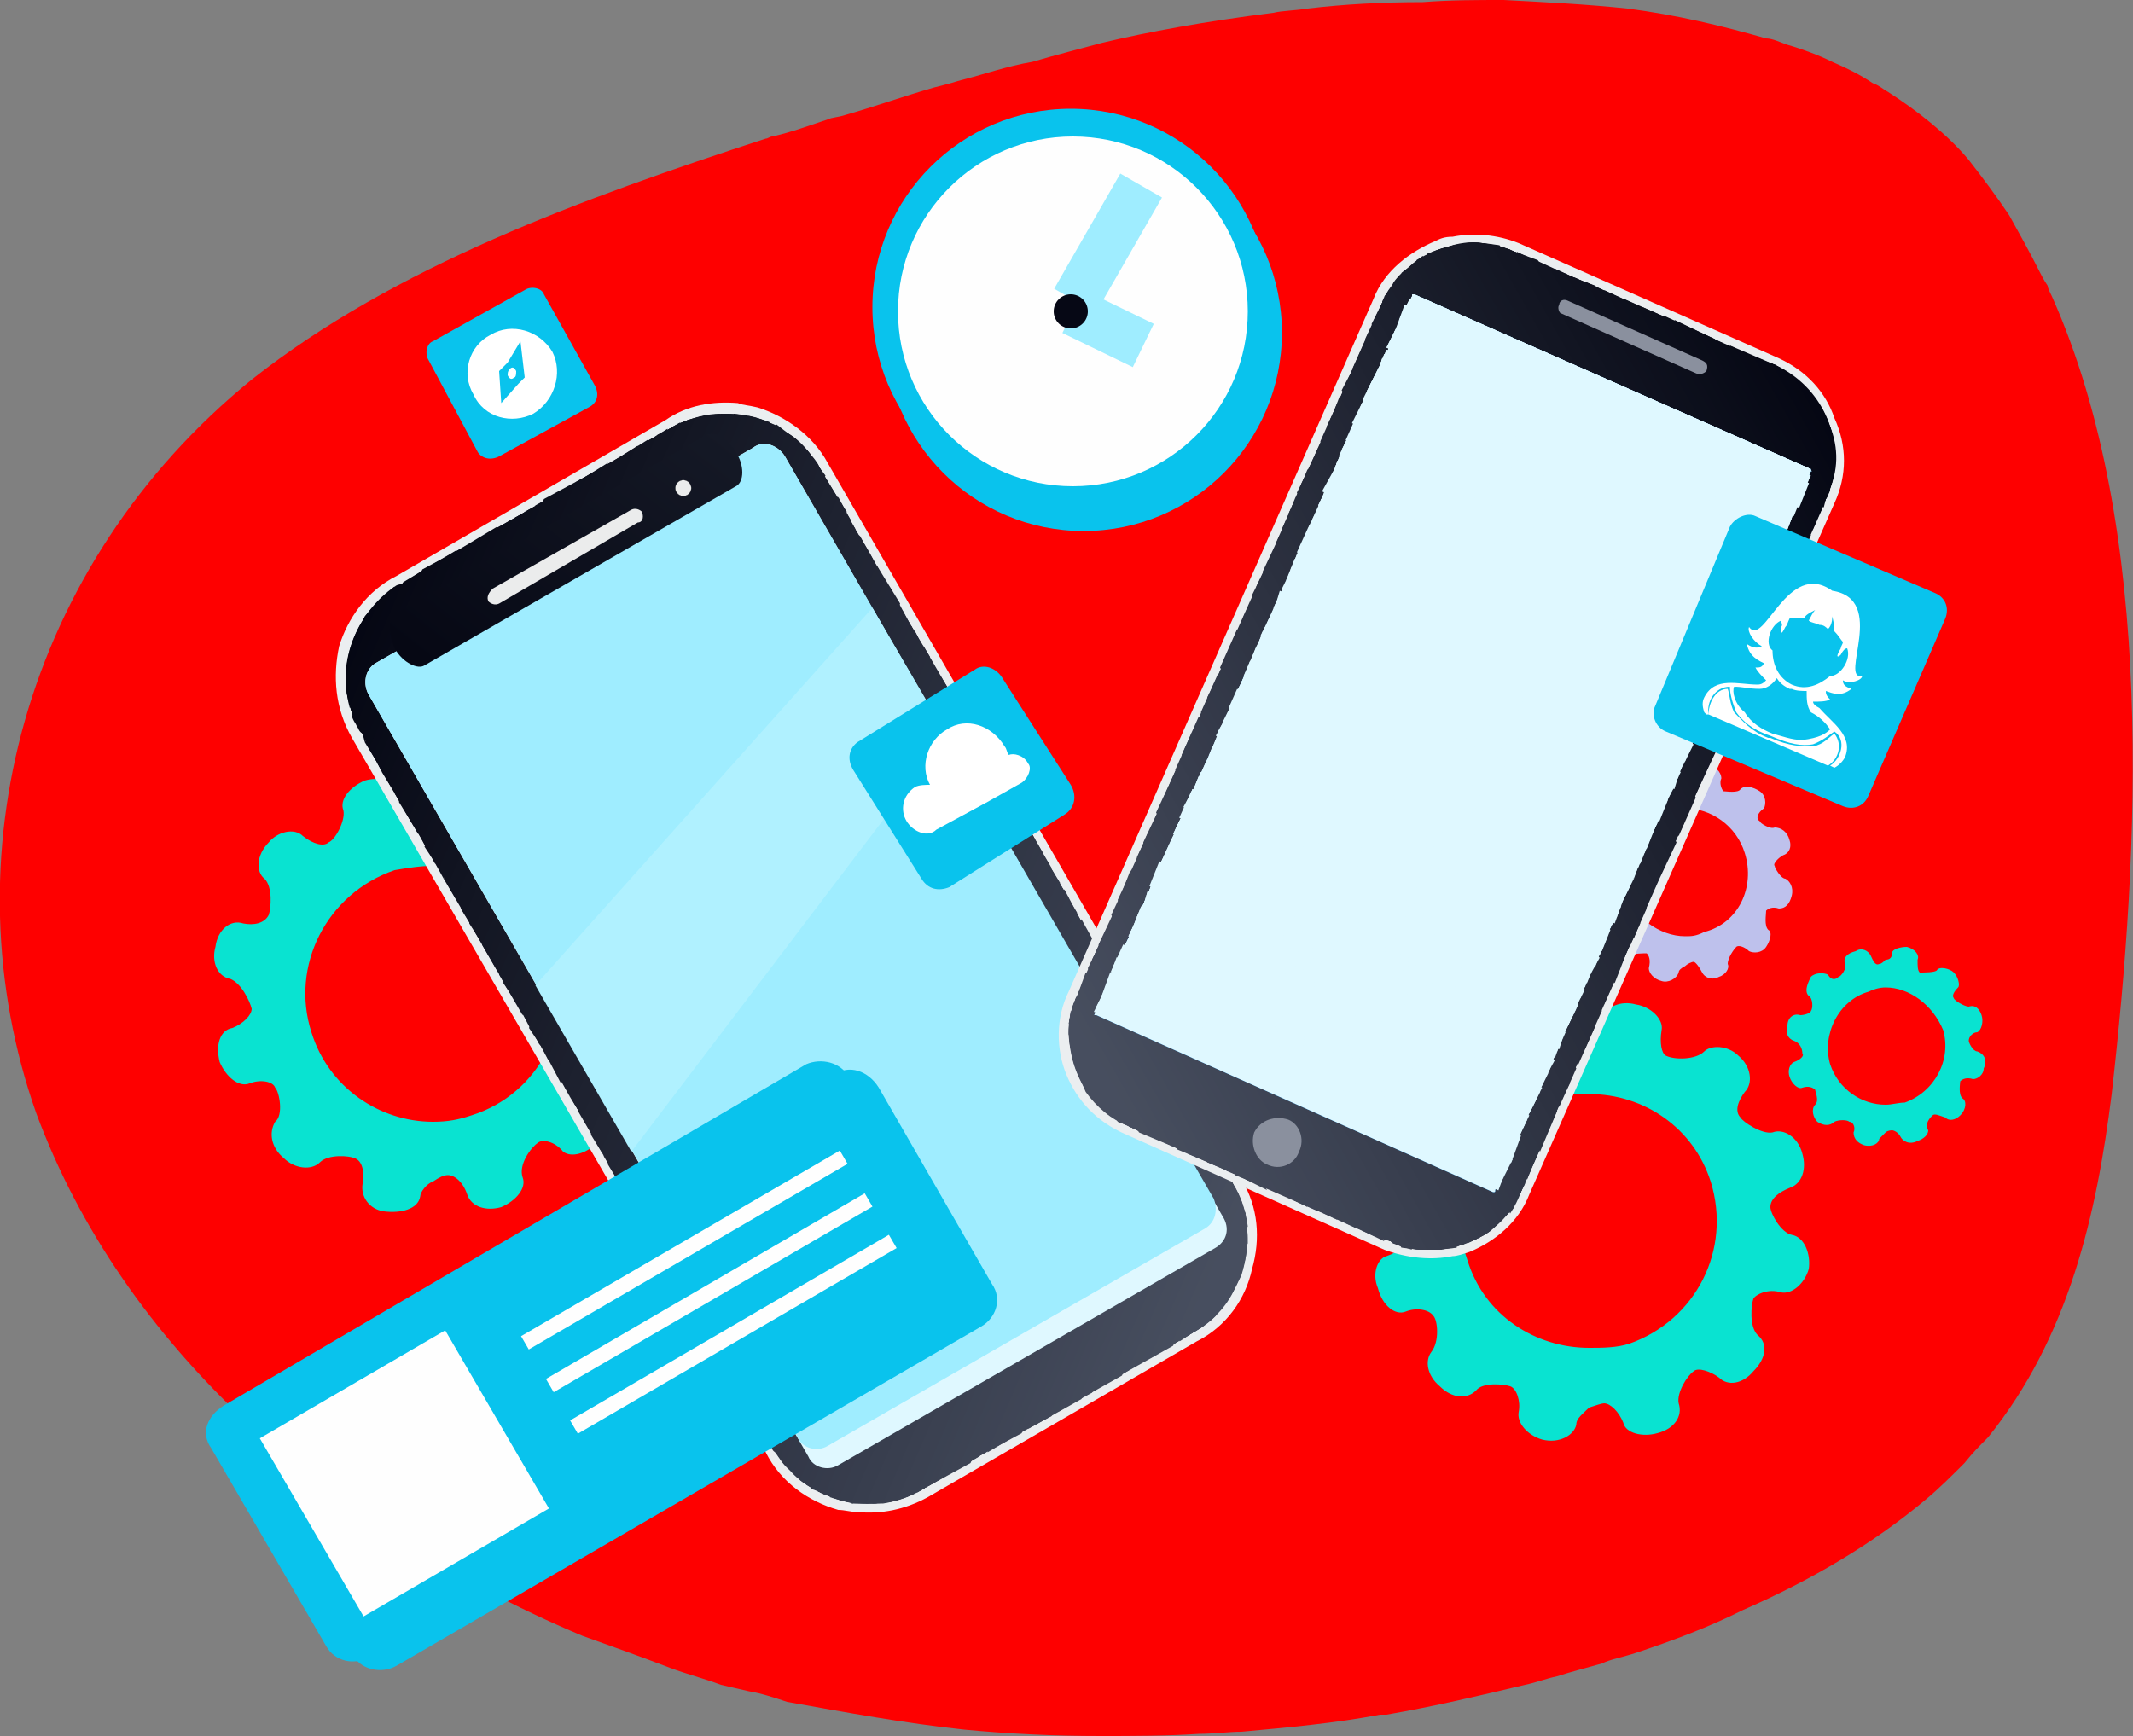 <?xml version="1.0" encoding="UTF-8"?> <!-- Creator: CorelDRAW X7 --> <svg xmlns="http://www.w3.org/2000/svg" xmlns:xlink="http://www.w3.org/1999/xlink" xml:space="preserve" width="1000px" height="814px" style="shape-rendering:geometricPrecision; text-rendering:geometricPrecision; image-rendering:optimizeQuality; fill-rule:evenodd; clip-rule:evenodd" viewBox="0 0 1000 814"><rect x="0" y="0" width="1000" height="814" fill="#808080" stroke="none"/> <defs> <style type="text/css"> <![CDATA[ .str1 {stroke:#2B2A29;stroke-width:0.346} .str0 {stroke:#2B2A29;stroke-width:1.443} .str3 {stroke:#9FEDFF;stroke-width:22.544} .str2 {stroke:#DFF8FF;stroke-width:1.718} .fil146 {fill:none} .fil1 {fill:none;fill-rule:nonzero} .fil2 {fill:#FE0000} .fil144 {fill:#007BD3} .fil6 {fill:#040612} .fil8 {fill:#040613} .fil9 {fill:#050713} .fil10 {fill:#050714} .fil11 {fill:#060814} .fil12 {fill:#060815} .fil13 {fill:#070915} .fil14 {fill:#070916} .fil15 {fill:#080A16} .fil16 {fill:#080A17} .fil17 {fill:#080B17} .fil18 {fill:#090B18} .fil19 {fill:#090C18} .fil3 {fill:#09C3ED} .fil20 {fill:#0A0C19} .fil21 {fill:#0A0D19} .fil22 {fill:#0B0D1A} .fil23 {fill:#0B0E1A} .fil24 {fill:#0C0E1B} .fil25 {fill:#0C0F1B} .fil26 {fill:#0C0F1C} .fil27 {fill:#0D101C} .fil28 {fill:#0D101D} .fil29 {fill:#0E101D} .fil30 {fill:#0E111E} .fil31 {fill:#0F111E} .fil32 {fill:#0F121F} .fil33 {fill:#10121F} .fil34 {fill:#101320} .fil35 {fill:#111421} .fil36 {fill:#121522} .fil37 {fill:#131623} .fil38 {fill:#141724} .fil39 {fill:#141825} .fil40 {fill:#151825} .fil41 {fill:#151926} .fil42 {fill:#161926} .fil43 {fill:#161A27} .fil44 {fill:#171A27} .fil45 {fill:#171B28} .fil46 {fill:#181B28} .fil47 {fill:#181B29} .fil48 {fill:#181C29} .fil49 {fill:#191C2A} .fil50 {fill:#191D2A} .fil51 {fill:#1A1D2B} .fil52 {fill:#1A1E2B} .fil53 {fill:#1B1E2C} .fil54 {fill:#1B1F2D} .fil55 {fill:#1C1F2D} .fil56 {fill:#1C202E} .fil57 {fill:#1D212F} .fil58 {fill:#1E2230} .fil59 {fill:#1F2331} .fil60 {fill:#202432} .fil61 {fill:#202533} .fil62 {fill:#212533} .fil63 {fill:#212534} .fil64 {fill:#222634} .fil65 {fill:#222635} .fil66 {fill:#232735} .fil67 {fill:#232736} .fil68 {fill:#242836} .fil69 {fill:#242837} .fil70 {fill:#242937} .fil71 {fill:#252938} .fil72 {fill:#252A38} .fil73 {fill:#262A39} .fil74 {fill:#262B39} .fil75 {fill:#272B3A} .fil76 {fill:#272C3A} .fil77 {fill:#272C3B} .fil78 {fill:#282D3B} .fil79 {fill:#282D3C} .fil80 {fill:#292E3C} .fil81 {fill:#292E3D} .fil82 {fill:#2A2F3D} .fil83 {fill:#2A2F3E} .fil84 {fill:#2B2F3E} .fil85 {fill:#2B303F} .fil86 {fill:#2C3140} .fil87 {fill:#2D3241} .fil88 {fill:#2E3342} .fil89 {fill:#2F3443} .fil90 {fill:#2F3544} .fil91 {fill:#303544} .fil92 {fill:#303645} .fil93 {fill:#313646} .fil94 {fill:#313746} .fil95 {fill:#323747} .fil96 {fill:#323847} .fil97 {fill:#333848} .fil98 {fill:#333948} .fil99 {fill:#333949} .fil100 {fill:#343949} .fil101 {fill:#343A4A} .fil102 {fill:#353A4A} .fil103 {fill:#353B4B} .fil104 {fill:#363B4B} .fil105 {fill:#363C4C} .fil106 {fill:#373C4C} .fil107 {fill:#373D4D} .fil108 {fill:#383E4E} .fil109 {fill:#393F4F} .fil110 {fill:#3A4050} .fil111 {fill:#3B4151} .fil112 {fill:#3B4252} .fil113 {fill:#3C4252} .fil114 {fill:#3C4353} .fil115 {fill:#3D4353} .fil116 {fill:#3D4454} .fil117 {fill:#3E4454} .fil118 {fill:#3E4455} .fil119 {fill:#3F4555} .fil120 {fill:#3F4556} .fil121 {fill:#3F4656} .fil122 {fill:#404657} .fil123 {fill:#404757} .fil124 {fill:#414758} .fil125 {fill:#414858} .fil126 {fill:#424859} .fil127 {fill:#424959} .fil128 {fill:#43495A} .fil129 {fill:#434A5A} .fil130 {fill:#434A5B} .fil131 {fill:#444B5B} .fil132 {fill:#444B5C} .fil133 {fill:#454C5C} .fil134 {fill:#454C5D} .fil135 {fill:#464D5D} .fil136 {fill:#464D5E} .fil137 {fill:#474E5E} .fil138 {fill:#474E5F} .fil145 {fill:#8A909E} .fil140 {fill:#9FEDFF} .fil143 {fill:#B0F1FF} .fil139 {fill:#DFF8FF} .fil142 {fill:#EBECEC} .fil147 {fill:#FEFEFE} .fil148 {fill:white} .fil4 {fill:#09E3D1;fill-rule:nonzero} .fil5 {fill:#BEC1EC;fill-rule:nonzero} .fil7 {fill:#EBEEF0;fill-rule:nonzero} .fil0 {fill:white;fill-rule:nonzero} .fil141 {fill:url(#id0)} ]]> </style> <linearGradient id="id0" gradientUnits="userSpaceOnUse" x1="214.233" y1="323.277" x2="320.591" y2="188.764"> <stop offset="0" style="stop-opacity:1; stop-color:#060814"></stop> <stop offset="1" style="stop-opacity:1; stop-color:#151926"></stop> </linearGradient> </defs> <g id="Слой_x0020_1">  <path class="fil0" d="M502 347c-2,-4 -7,-5 -9,-3 -1,-2 -1,-3 -2,-5 -6,-10 -18,-14 -27,-8 -9,5 -13,18 -8,27 -2,-1 -5,0 -7,1 -6,3 -7,10 -4,15 3,6 10,7 15,5l22 -13 1 -1 16 -9c3,-2 5,-6 3,-9l0 0 0 0 0 0z"></path> <rect class="fil1 str0" x="241" y="174" width="4.984" height="1.542"></rect> </g> <g id="Слой_x0020_1_0">  <path class="fil2" d="M990 513c-7,56 -20,114 -58,161 -4,4 -7,7 -11,12 -6,6 -12,12 -18,17 -25,21 -54,38 -86,52 -16,8 -32,14 -50,20 -6,2 -12,3 -16,5 -7,2 -15,4 -21,6 -5,1 -10,3 -15,4 -21,5 -42,10 -65,14 -1,0 -2,0 -3,0 -21,4 -43,6 -65,8 -6,0 -13,1 -20,1 -15,1 -31,1 -46,1 -22,0 -43,-1 -64,-3 -28,-3 -55,-8 -83,-13 -6,-2 -12,-4 -18,-5 -4,-1 -9,-2 -13,-3 -8,-3 -16,-5 -24,-8 -13,-5 -27,-10 -41,-15 -31,-13 -61,-29 -89,-47 -6,-4 -11,-7 -16,-11 -4,-2 -7,-5 -11,-8 -11,-8 -21,-16 -31,-25 -3,-2 -5,-4 -7,-6 -1,-1 -2,-2 -3,-3 -45,-42 -79,-91 -99,-145 -42,-119 -6,-257 101,-344 67,-53 155,-85 241,-113 1,0 2,-1 3,-1 9,-2 17,-5 26,-8 2,-1 5,-1 8,-2 14,-4 28,-9 42,-13 4,-1 8,-2 11,-3 12,-3 23,-7 35,-9 10,-3 22,-6 33,-9 21,-5 48,-10 80,-14 4,-1 10,-1 16,-2 17,-2 35,-3 54,-3 13,-1 25,-1 38,-1 19,1 39,2 58,4 23,3 44,8 65,14 3,0 7,2 10,3 7,2 15,5 21,8 7,3 13,6 19,10 3,1 5,3 7,4 14,9 28,20 38,32 7,9 13,17 19,26 5,9 10,18 14,26 1,2 2,4 4,7 0,1 1,3 2,5 49,110 41,260 28,374l0 0z"></path> <path class="fil3" d="M203 160l43 -24c3,-2 8,-1 9,2l24 43c2,4 1,8 -3,10l-42 23c-4,2 -8,1 -10,-2l-23 -43c-2,-3 -1,-8 2,-9z"></path> <path class="fil4" d="M666 520c3,3 3,13 2,16 -2,3 -7,4 -13,3 -5,-1 -10,4 -12,12 -2,7 2,15 6,16 6,1 10,10 11,13 0,3 -4,7 -10,9 -4,1 -7,8 -4,15 2,8 8,13 13,11 5,-2 11,-1 13,2 2,2 3,12 -1,17 -3,4 -2,11 4,16 6,6 13,6 17,2 3,-4 13,-3 16,-2 3,1 5,7 4,12 -1,5 4,11 11,13 8,2 15,-2 16,-7 0,-3 3,-5 6,-8l0 -28c-25,0 -49,-15 -57,-41 -11,-31 7,-65 38,-75 7,-3 13,-3 19,-3l0 -28c-2,1 -5,2 -7,2 -4,1 -7,-3 -8,-9 -3,-4 -10,-7 -17,-5 -7,2 -11,9 -10,14 2,5 -4,13 -7,16 -2,1 -7,0 -12,-4 -3,-4 -11,-2 -17,4 -4,5 -5,13 -1,17l0 0 0 0 0 0zm79 140c3,-1 6,-2 7,-2 3,0 7,4 9,9 1,5 9,7 16,5 8,-2 12,-8 10,-14 -1,-5 4,-13 7,-15 2,-2 8,0 12,3 4,4 11,3 16,-3 6,-6 7,-13 2,-17 -4,-4 -3,-14 -2,-17 1,-2 7,-5 13,-3 5,1 11,-4 13,-11 1,-7 -2,-15 -8,-16 -5,-1 -10,-10 -10,-13 0,-4 4,-7 9,-9 6,-2 8,-9 6,-16 -2,-8 -9,-12 -14,-10 -5,1 -14,-5 -15,-7 -3,-3 -1,-8 2,-12 4,-4 3,-12 -3,-17 -5,-5 -13,-5 -16,-2 -4,4 -14,4 -18,2 -2,-1 -3,-6 -2,-12 1,-5 -5,-11 -12,-12 -7,-2 -14,1 -15,6 -1,4 -4,6 -7,8l0 28c26,0 49,16 57,41 10,32 -7,65 -38,76 -6,2 -13,2 -19,2l0 28 0 0 0 0 0 0z"></path> <path class="fil4" d="M848 467c2,1 2,6 1,7 0,1 -3,2 -5,2 -3,-1 -6,1 -6,5 -1,3 0,6 3,7 3,1 4,4 4,6 1,1 -1,3 -4,4 -2,1 -3,4 -2,7 1,3 4,6 6,5 3,-1 5,0 6,1 0,1 2,5 0,7 -2,2 -1,6 1,8 3,2 6,2 8,0 2,-1 6,-1 7,0 2,0 3,3 2,5 0,3 2,5 5,6 4,1 7,-1 7,-3 1,-1 2,-2 3,-3l0 -13c-11,0 -22,-7 -26,-19 -4,-14 4,-30 18,-34 2,-1 5,-2 8,-2l0 -13c-1,1 -2,2 -3,2 -2,1 -3,-2 -4,-4 -1,-2 -4,-4 -7,-2 -4,1 -6,3 -5,6 1,2 -2,6 -3,6 -2,2 -4,1 -5,-1 -2,-1 -6,-1 -8,1 -2,4 -3,7 -1,9l0 0 0 0 0 0zm36 64c1,-1 3,-1 3,-1 1,0 3,1 4,3 1,2 4,4 8,2 3,-1 5,-3 5,-5 -2,-3 1,-6 2,-7 1,-1 3,0 6,1 2,2 5,1 7,-1 3,-3 3,-7 1,-8 -2,-2 -1,-7 -1,-8 1,-1 3,-2 6,-1 2,0 5,-2 5,-5 2,-4 0,-7 -3,-8 -2,0 -4,-4 -4,-5 0,-2 2,-4 4,-4 2,-1 3,-5 2,-8 -1,-3 -3,-5 -6,-4 -2,0 -7,-3 -7,-4 -1,-1 0,-3 2,-5 1,-1 0,-5 -2,-7 -2,-2 -7,-3 -8,-1 -1,1 -6,1 -8,1 -1,-1 -1,-3 -1,-6 1,-2 -1,-5 -5,-6 -3,0 -7,1 -7,3 0,2 -1,3 -3,3l0 13c11,0 22,8 27,20 4,14 -4,29 -18,34 -3,0 -6,1 -9,1l0 13 0 0 0 0 0 0z"></path> <path class="fil5" d="M751 383c2,2 1,7 1,8 -1,2 -4,2 -7,2 -2,-1 -5,2 -6,5 0,4 1,8 4,8 2,1 5,6 5,6 0,2 -2,4 -5,5 -2,1 -3,4 -2,8 1,3 4,5 7,5 2,-1 5,-1 5,1 1,2 2,6 0,8 -1,2 -1,6 2,9 3,2 6,2 9,0 2,-1 7,-1 8,-1 1,1 2,3 1,7 0,2 2,5 6,6 3,1 7,-1 8,-4 0,-1 1,-2 3,-3l0 -14c-12,0 -24,-9 -29,-21 -4,-15 5,-32 20,-37 2,-1 6,-2 9,-2l0 -13c-1,0 -3,1 -3,1 -2,0 -4,-2 -5,-4 -1,-3 -4,-4 -8,-3 -3,1 -6,4 -5,7 1,3 -2,6 -3,8 -2,1 -4,0 -6,-2 -2,-2 -6,-1 -8,2 -3,2 -3,6 -1,8l0 0 0 0 0 0zm39 70c1,-1 3,-2 4,-2 1,0 3,3 4,5 1,2 4,4 8,2 3,-1 5,-4 4,-6 0,-3 3,-7 4,-8 1,-1 4,0 6,2 2,1 6,1 8,-2 2,-3 3,-7 1,-8 -2,-2 -1,-7 -1,-9 1,-1 3,-2 6,-1 3,0 5,-2 6,-6 1,-4 -1,-7 -3,-8 -2,0 -5,-5 -5,-6 -1,-1 2,-4 4,-5 3,-1 4,-4 3,-7 -1,-4 -4,-6 -7,-6 -2,1 -7,-2 -7,-3 -2,-1 -1,-4 2,-6 1,-2 1,-6 -2,-8 -3,-2 -7,-3 -9,-1 -1,2 -7,1 -8,1 -1,-1 -2,-4 -1,-6 0,-3 -3,-6 -6,-6 -4,-1 -7,0 -8,3 0,1 -2,2 -3,4l0 13c12,0 24,8 28,21 5,16 -3,33 -19,37 -4,2 -6,2 -9,2l0 14 0 0 0 0 0 0z"></path> <path class="fil0" d="M230 157c-10,5 -14,18 -8,28 5,11 18,14 28,9l-7 -14 -8 9 -1 -15 4 -4 -8 -13 0 0 0 0 0 0zm20 37c10,-6 14,-19 9,-29 -6,-10 -19,-14 -29,-8l0 0 8 13 6 -10 2 17 -3 3 7 14 0 0 0 0 0 0z"></path> <path class="fil0" d="M239 173c1,-1 2,-1 3,1 0,1 0,3 -1,3 -1,1 -2,1 -3,-1 0,-1 0,-2 1,-3l0 0 0 0z"></path> <path class="fil4" d="M124 412c4,4 3,14 2,17 -2,4 -7,5 -12,4 -6,-2 -12,3 -13,11 -2,7 1,14 7,15 5,2 9,10 10,14 0,3 -4,7 -9,9 -6,1 -8,8 -6,16 3,7 9,12 14,10 5,-2 11,-1 12,2 2,2 4,13 0,16 -3,5 -2,12 4,17 5,5 13,6 17,2 4,-4 14,-3 16,-2 4,1 5,7 4,12 -1,6 3,12 10,13 8,1 16,-1 17,-7 0,-2 3,-6 6,-7l0 -28c-25,0 -49,-16 -57,-42 -10,-31 7,-65 39,-76 6,-1 12,-2 18,-2l0 -28c-3,1 -6,2 -7,2 -3,1 -7,-3 -9,-9 -2,-5 -9,-7 -16,-5 -7,3 -12,9 -10,14 1,5 -4,14 -7,15 -2,2 -7,1 -12,-3 -4,-4 -12,-2 -16,3 -6,6 -6,14 -2,17l0 0 0 0 0 0zm79 142c3,-2 5,-3 7,-3 3,0 7,3 9,9 2,6 9,8 16,6 7,-3 12,-9 10,-14 -2,-6 4,-14 7,-16 2,-2 8,-1 12,4 4,3 11,1 17,-5 4,-4 5,-12 1,-16 -4,-4 -3,-14 -1,-17 1,-3 7,-4 11,-3 6,1 11,-4 13,-11 2,-7 -1,-14 -7,-16 -5,-1 -9,-10 -9,-14 -1,-2 3,-6 8,-8 5,-2 8,-9 6,-16 -3,-7 -9,-12 -14,-10 -6,2 -14,-5 -16,-7 -2,-3 0,-8 3,-12 5,-4 3,-11 -3,-17 -6,-4 -13,-6 -17,-2 -3,5 -14,4 -16,2 -4,-1 -5,-7 -4,-11 2,-6 -3,-12 -11,-14 -7,-1 -14,2 -15,7 -2,3 -4,6 -7,8l0 28c26,0 49,16 57,41 10,32 -7,66 -39,76 -6,2 -11,3 -18,3l0 28 0 0 0 0 0 0z"></path> <g id="_979497489360"> <path class="fil6" d="M188 274l126 -73c25,-14 56,-6 70,18l194 336c14,25 6,56 -19,70l-126 73c-25,15 -56,6 -71,-19l-192 -335c-15,-24 -6,-56 18,-70l0 0z"></path> <path class="fil7" d="M346 189c2,1 5,1 9,2 13,4 26,13 33,26l194 336c8,13 9,28 5,42 -3,14 -12,27 -26,34l-126 73c-11,6 -22,8 -33,7l-1 -9c10,1 20,-1 30,-6l126 -73c11,-6 19,-17 21,-28 4,-12 2,-24 -4,-35l-194 -336c-6,-11 -16,-18 -28,-22 -2,-1 -4,-1 -6,-1l0 -10 0 0 0 0zm-160 81l126 -73c10,-7 22,-9 34,-8l0 10c-9,-1 -20,0 -29,6l-127 73c-11,6 -19,16 -21,29 -4,10 -2,23 4,35l194 335c6,11 16,18 28,22 2,0 4,0 6,1l1 9c-3,0 -6,-1 -9,-1 -14,-4 -27,-13 -34,-27l-194 -335c-8,-14 -9,-29 -6,-43 4,-13 13,-26 27,-33l0 0 0 0 0 0z"></path> <path class="fil6" d="M163 327l22 -52c-17,12 -26,33 -22,52z"></path> <path class="fil8" d="M164 332l26 -59 -2 1c-21,12 -30,36 -24,58z"></path> <path class="fil9" d="M166 337l29 -67 -7 4c-22,12 -31,40 -22,63z"></path> <path class="fil10" d="M171 289l-7 19c-2,10 -2,22 4,33l31 -74 -11 7c-6,4 -12,9 -17,15l0 0z"></path> <path class="fil11" d="M178 281l-16 37c0,9 3,18 8,26l0 0 35 -80 -17 10c-3,1 -6,4 -10,7l0 0z"></path> <path class="fil12" d="M184 276l-21 49c1,7 3,13 7,19l1 4 39 -87 -22 13c-2,0 -3,1 -4,2l0 0 0 0z"></path> <path class="fil13" d="M189 273l-25 58c1,4 3,9 6,13l4 8 40 -94 -25 15 0 0 0 0z"></path> <path class="fil14" d="M194 271l-29 65c1,3 3,5 5,8l6 12 43 -100 -25 15 0 0z"></path> <path class="fil15" d="M198 267l-31 73c1,1 1,3 3,4l8 15 46 -106 -26 14 0 0z"></path> <polygon class="fil16" points="204,265 170,344 179,362 228,251 "></polygon> <polygon class="fil17" points="208,262 171,348 182,366 233,247 "></polygon> <polygon class="fil18" points="213,260 173,351 184,370 238,245 "></polygon> <polygon class="fil19" points="218,257 175,354 186,373 242,243 "></polygon> <polygon class="fil20" points="222,254 177,358 188,377 248,239 "></polygon> <polygon class="fil21" points="227,251 179,362 190,380 252,237 "></polygon> <polygon class="fil22" points="232,248 182,365 192,384 257,234 "></polygon> <polygon class="fil23" points="236,246 184,369 194,387 262,231 "></polygon> <polygon class="fil24" points="241,243 185,372 196,391 266,229 "></polygon> <polygon class="fil25" points="246,240 187,376 198,394 271,226 "></polygon> <polygon class="fil26" points="251,237 190,379 200,398 276,223 "></polygon> <polygon class="fil27" points="255,234 192,383 203,401 281,220 "></polygon> <polygon class="fil28" points="261,232 194,386 204,405 285,217 "></polygon> <polygon class="fil29" points="265,230 196,390 206,408 290,215 "></polygon> <polygon class="fil30" points="270,226 198,394 208,412 295,212 "></polygon> <polygon class="fil31" points="275,224 199,397 211,415 299,209 "></polygon> <polygon class="fil32" points="280,221 202,400 213,419 304,206 "></polygon> <polygon class="fil33" points="284,218 204,404 214,422 309,204 "></polygon> <polygon class="fil34" points="289,216 206,407 217,426 313,201 "></polygon> <path class="fil34" d="M294 213l-86 199 10 17 101 -231c-2,1 -3,2 -5,3l-20 12 0 0 0 0z"></path> <path class="fil35" d="M298 210l-88 205 11 18 102 -236c-3,1 -6,2 -9,4l-16 9 0 0 0 0z"></path> <path class="fil35" d="M303 207l-91 211 11 19 104 -241c-4,1 -9,2 -13,5l-11 6z"></path> <path class="fil36" d="M308 204l-94 217 11 19 106 -245c-6,1 -12,3 -17,6l-6 3 0 0 0 0 0 0z"></path> <path class="fil36" d="M312 202l-96 224 11 18 108 -249c-7,0 -14,2 -21,6l-2 1 0 0 0 0 0 0z"></path> <path class="fil37" d="M318 199l-100 230 11 18 109 -253c-7,0 -14,2 -20,5l0 0 0 0z"></path> <path class="fil37" d="M322 197l-102 236 11 17 111 -256c-7,0 -13,1 -20,3l0 0z"></path> <path class="fil38" d="M326 196l-104 240 11 19 113 -260c-7,-1 -14,-1 -20,1l0 0z"></path> <path class="fil38" d="M330 195l-106 244 11 19 114 -263c-6,-1 -12,-1 -19,0l0 0z"></path> <path class="fil39" d="M334 195l-108 248 11 19 115 -266c-6,-2 -12,-2 -18,-1l0 0z"></path> <path class="fil40" d="M338 194l-109 253 10 18 116 -269c-5,-1 -11,-2 -17,-2l0 0z"></path> <path class="fil41" d="M341 194l-110 256 10 18 117 -271c-5,-2 -11,-3 -17,-3l0 0 0 0 0 0z"></path> <path class="fil42" d="M344 194l-111 260 10 18 118 -274c-5,-2 -11,-3 -17,-4z"></path> <path class="fil43" d="M348 195l-114 262 11 19 120 -276c-6,-3 -12,-4 -17,-5l0 0 0 0z"></path> <path class="fil44" d="M351 195l-115 266 12 18 119 -277c-5,-4 -10,-5 -16,-7l0 0z"></path> <path class="fil45" d="M355 196l-116 268 10 19 121 -279c-5,-4 -10,-6 -15,-8l0 0 0 0 0 0z"></path> <path class="fil46" d="M358 197l-117 271 11 18 120 -280c-4,-4 -9,-7 -14,-9l0 0z"></path> <path class="fil47" d="M360 198l-117 273 10 19 122 -282c-4,-4 -9,-7 -15,-10l0 0 0 0z"></path> <path class="fil48" d="M364 199l-119 276 10 18 123 -282c-4,-5 -9,-8 -14,-12l0 0z"></path> <path class="fil49" d="M367 202l-120 276 10 19 123 -284c-4,-5 -8,-9 -13,-11l0 0z"></path> <path class="fil50" d="M369 203l-121 279 12 18 122 -284c-3,-5 -8,-10 -13,-13z"></path> <path class="fil51" d="M372 205l-121 280 11 19 122 -285c-3,-5 -7,-10 -12,-14z"></path> <path class="fil52" d="M375 208l-122 281 10 19 124 -285 -3 -4c-3,-4 -5,-8 -9,-11l0 0 0 0z"></path> <path class="fil53" d="M377 210l-122 282 11 19 122 -285 -4 -7c-1,-3 -4,-6 -7,-9l0 0 0 0z"></path> <path class="fil54" d="M379 213l-122 283 10 18 123 -284 -6 -11c-1,-2 -3,-4 -5,-6z"></path> <path class="fil55" d="M382 216l-123 283 11 19 123 -284 -9 -15c0,-1 -1,-2 -2,-3l0 0z"></path> <path class="fil56" d="M384 219l-123 284 11 19 123 -285 -11 -18c0,0 0,0 0,0l0 0 0 0z"></path> <polygon class="fil56" points="386,223 263,506 274,525 397,240 "></polygon> <polygon class="fil57" points="388,226 265,510 276,529 399,244 "></polygon> <polygon class="fil57" points="390,230 267,514 278,532 401,248 "></polygon> <polygon class="fil58" points="393,233 269,517 280,535 403,252 "></polygon> <polygon class="fil58" points="394,237 271,521 282,540 405,255 "></polygon> <polygon class="fil59" points="396,240 273,524 284,543 407,258 "></polygon> <polygon class="fil59" points="398,244 275,527 286,546 409,262 "></polygon> <polygon class="fil60" points="400,247 277,532 288,550 411,266 "></polygon> <polygon class="fil60" points="403,251 280,535 290,553 413,269 "></polygon> <polygon class="fil61" points="404,254 282,539 292,558 415,273 "></polygon> <polygon class="fil62" points="407,258 283,542 294,561 417,276 "></polygon> <polygon class="fil63" points="408,261 285,546 296,564 419,280 "></polygon> <polygon class="fil64" points="411,265 288,549 298,568 422,283 "></polygon> <polygon class="fil65" points="412,268 290,553 301,571 423,287 "></polygon> <polygon class="fil66" points="415,272 291,556 302,575 425,290 "></polygon> <polygon class="fil67" points="417,275 294,560 304,579 427,294 "></polygon> <polygon class="fil68" points="418,279 296,563 306,582 430,298 "></polygon> <polygon class="fil69" points="421,282 298,567 309,585 431,301 "></polygon> <polygon class="fil70" points="423,286 300,570 311,589 433,304 "></polygon> <polygon class="fil71" points="425,290 302,574 312,593 436,308 "></polygon> <polygon class="fil72" points="427,293 304,577 315,596 437,311 "></polygon> <polygon class="fil73" points="429,296 306,581 317,600 439,316 "></polygon> <polygon class="fil74" points="431,300 308,585 319,603 442,319 "></polygon> <polygon class="fil75" points="433,303 310,588 320,607 444,322 "></polygon> <polygon class="fil76" points="435,308 312,591 323,610 446,325 "></polygon> <polygon class="fil77" points="437,311 314,595 325,614 448,329 "></polygon> <polygon class="fil78" points="439,314 316,599 327,617 450,333 "></polygon> <polygon class="fil79" points="441,317 318,602 329,621 452,336 "></polygon> <polygon class="fil80" points="443,322 320,606 331,625 454,340 "></polygon> <polygon class="fil81" points="445,325 322,609 333,628 456,343 "></polygon> <polygon class="fil82" points="447,329 325,612 335,631 458,347 "></polygon> <polygon class="fil83" points="449,332 326,617 337,635 460,351 "></polygon> <polygon class="fil84" points="451,335 329,620 339,638 462,354 "></polygon> <polygon class="fil85" points="453,339 330,623 341,642 464,358 "></polygon> <polygon class="fil85" points="456,343 332,627 344,646 466,361 "></polygon> <polygon class="fil86" points="457,346 335,630 345,649 468,364 "></polygon> <polygon class="fil86" points="460,350 337,634 347,653 470,369 "></polygon> <polygon class="fil87" points="461,353 339,638 350,656 472,372 "></polygon> <polygon class="fil87" points="464,357 340,641 351,660 474,376 "></polygon> <polygon class="fil88" points="465,360 343,645 353,664 476,379 "></polygon> <polygon class="fil88" points="467,364 345,649 355,667 479,383 "></polygon> <polygon class="fil89" points="470,367 347,652 358,670 480,386 "></polygon> <polygon class="fil89" points="472,371 349,656 359,674 482,390 "></polygon> <polygon class="fil90" points="474,375 351,659 361,678 485,393 "></polygon> <path class="fil91" d="M476 378l-123 284 9 17c0,1 1,2 2,2l122 -284 -10 -19z"></path> <path class="fil92" d="M478 381l-123 285 7 13c2,2 3,4 4,5l123 -284 -11 -19 0 0 0 0z"></path> <path class="fil93" d="M480 385l-123 285 5 9c3,3 4,6 6,8l123 -283 -11 -19 0 0 0 0z"></path> <path class="fil94" d="M482 388l-123 285 3 6c3,4 5,8 9,11l122 -283 -11 -19 0 0 0 0 0 0z"></path> <path class="fil95" d="M484 393l-123 284 1 2c4,5 7,9 11,13l121 -281 -10 -18 0 0z"></path> <path class="fil96" d="M486 396l-123 284c4,6 8,10 13,14l121 -280 -11 -18 0 0z"></path> <path class="fil97" d="M488 399l-122 284c3,5 8,10 13,13l120 -278 -11 -19 0 0z"></path> <path class="fil98" d="M490 403l-122 283c3,5 8,9 13,12l120 -277 -11 -18 0 0z"></path> <path class="fil99" d="M492 406l-122 283c4,5 9,8 14,10l119 -274 -11 -19 0 0 0 0 0 0z"></path> <path class="fil100" d="M494 410l-122 281c5,4 10,8 15,10l118 -273 -11 -18 0 0 0 0z"></path> <path class="fil101" d="M496 413l-121 281c5,4 10,6 15,8l117 -270 -11 -19 0 0z"></path> <path class="fil102" d="M499 417l-121 279c5,3 10,6 16,7l115 -267 -10 -19 0 0z"></path> <path class="fil103" d="M500 421l-120 277c6,2 11,5 16,6l115 -265 -11 -18 0 0 0 0 0 0z"></path> <path class="fil104" d="M502 425l-119 274c5,3 11,4 17,6l113 -262 -11 -18 0 0z"></path> <path class="fil105" d="M504 428l-117 272c5,3 10,5 16,5l112 -259 -11 -18 0 0z"></path> <path class="fil106" d="M507 431l-118 271c6,2 12,3 18,3l110 -256 -10 -18 0 0 0 0 0 0z"></path> <path class="fil107" d="M509 435l-116 268c6,2 11,2 18,2l108 -251 -10 -19 0 0 0 0 0 0z"></path> <path class="fil107" d="M510 438l-114 266c6,1 12,1 18,1l107 -248 -11 -19 0 0 0 0z"></path> <path class="fil108" d="M513 442l-114 263c7,0 13,0 19,-1l105 -243 -10 -19 0 0 0 0z"></path> <path class="fil108" d="M514 446l-111 259c6,0 13,0 19,-2l104 -239 -12 -18 0 0 0 0z"></path> <path class="fil109" d="M517 449l-111 256c7,0 14,-1 21,-4l101 -234 -11 -18z"></path> <path class="fil109" d="M519 453l-110 252c8,0 15,-2 22,-6l98 -228 -10 -18 0 0 0 0z"></path> <path class="fil110" d="M521 456l-107 249c6,-1 13,-3 19,-7l3 -2 95 -221 -10 -19 0 0z"></path> <path class="fil110" d="M523 460l-106 244c6,-1 11,-3 16,-6l7 -4 93 -216 -10 -18 0 0z"></path> <path class="fil111" d="M525 463l-104 240c4,-1 8,-3 12,-5l12 -7 90 -209 -10 -19 0 0 0 0z"></path> <path class="fil111" d="M527 467l-102 235c3,-2 6,-3 8,-4l17 -10 88 -203 -11 -18 0 0 0 0z"></path> <path class="fil112" d="M529 470l-99 230c1,-1 2,-1 3,-2l22 -12 85 -197 -11 -19 0 0 0 0z"></path> <polygon class="fil113" points="531,474 435,697 459,683 542,492 "></polygon> <polygon class="fil114" points="533,477 439,694 464,680 543,496 "></polygon> <polygon class="fil115" points="535,481 444,691 469,677 546,499 "></polygon> <polygon class="fil116" points="537,484 449,689 473,674 548,503 "></polygon> <polygon class="fil117" points="539,488 453,686 479,672 550,506 "></polygon> <polygon class="fil118" points="541,491 458,683 483,669 552,510 "></polygon> <polygon class="fil119" points="543,495 463,681 488,666 554,513 "></polygon> <polygon class="fil120" points="545,499 467,678 493,664 556,517 "></polygon> <polygon class="fil121" points="548,502 472,675 498,660 558,521 "></polygon> <polygon class="fil122" points="549,505 477,672 502,658 560,524 "></polygon> <polygon class="fil123" points="551,509 482,670 507,656 562,527 "></polygon> <polygon class="fil124" points="553,513 486,667 512,653 564,531 "></polygon> <polygon class="fil125" points="556,516 492,664 516,650 566,534 "></polygon> <polygon class="fil126" points="557,520 496,662 521,647 568,539 "></polygon> <polygon class="fil127" points="559,523 501,659 526,645 570,542 "></polygon> <polygon class="fil128" points="562,526 506,656 530,642 572,545 "></polygon> <polygon class="fil129" points="563,531 510,653 535,639 575,549 "></polygon> <polygon class="fil130" points="566,534 515,650 540,636 577,552 "></polygon> <path class="fil131" d="M568 538l-48 110 25 -15 33 -77c0,-1 0,-1 0,-1l-10 -17 0 0 0 0 0 0z"></path> <path class="fil132" d="M570 541l-45 104 25 -14 30 -71c-1,-1 -1,-3 -2,-5l-8 -14 0 0z"></path> <path class="fil133" d="M572 545l-43 97 25 -14 28 -64c-1,-3 -3,-6 -4,-9l-6 -10 0 0 0 0z"></path> <path class="fil134" d="M574 548l-39 91 24 -14c0,0 0,0 0,0l25 -56c-2,-5 -4,-9 -6,-14l-4 -7 0 0 0 0 0 0z"></path> <path class="fil135" d="M576 552l-37 85 20 -12c2,-1 3,-2 5,-3l21 -47c-1,-7 -3,-14 -7,-20l-2 -3 0 0z"></path> <path class="fil136" d="M578 555l-35 79 16 -9c4,-2 8,-5 11,-8l15 -34c0,-10 -2,-20 -7,-28l0 0 0 0 0 0z"></path> <path class="fil137" d="M580 559l-31 72 10 -6c9,-5 16,-12 20,-21l3 -6c4,-13 4,-26 -2,-39l0 0z"></path> <path class="fil138" d="M582 563l-29 66 6 -4c22,-13 31,-39 23,-62z"></path> <path class="fil139" d="M176 311l177 -101c5,-4 12,-1 15,4l205 356c4,6 2,12 -3,15l-177 102c-5,3 -12,1 -14,-4l-206 -357c-3,-5 -2,-12 3,-15l0 0 0 0z"></path> <path class="fil140" d="M176 311l177 -101c5,-4 12,-1 15,4l201 348c2,5 1,11 -4,14l-177 102c-5,3 -12,1 -14,-4l-201 -348c-3,-5 -2,-12 3,-15l0 0 0 0z"></path> <path class="fil141" d="M185 288l146 -84c4,-2 10,1 14,8 4,6 4,14 0,16l-146 84c-3,2 -10,-1 -14,-8 -3,-7 -3,-14 0,-16z"></path> <path class="fil142" d="M231 276l65 -37c2,-1 4,0 5,1 1,3 0,5 -2,5l-65 38c-2,1 -4,0 -5,-1 -1,-2 0,-4 2,-6l0 0z"></path> <circle class="fil142 str1" transform="matrix(0.249 -0.144 0.144 0.249 320.349 228.858)" r="13"></circle> <polygon class="fil143" points="409,285 251,462 296,540 444,345 "></polygon> </g> <g id="_1015116959344"> <path class="fil6" d="M832 171l-122 -53c-24,-10 -52,1 -62,24l-143 325c-11,23 0,51 24,61l123 54c23,11 51,0 61,-23l143 -325c10,-24 0,-52 -24,-63l0 0z"></path> <path class="fil7" d="M681 111c-4,0 -6,1 -8,2 -12,5 -24,14 -29,27l-143 325c-6,12 -6,27 -1,39 5,12 14,22 28,28l121 54c11,4 22,5 32,3l0 -8c-9,2 -19,1 -28,-2l-122 -54c-11,-5 -19,-14 -23,-24 -4,-11 -4,-22 1,-33l143 -324c4,-11 14,-19 23,-23 2,-1 3,-1 6,-1l0 -9 0 0 0 0zm153 57l-122 -54c-10,-4 -21,-5 -31,-3l0 9c9,-2 18,-2 27,2l122 54c11,4 19,13 23,23 4,10 4,22 -1,33l-142 325c-6,10 -14,18 -25,22 -1,1 -3,1 -4,2l0 8c2,0 5,-1 8,-2 12,-5 23,-14 28,-27l143 -324c6,-13 6,-27 0,-40 -4,-12 -13,-22 -26,-28l0 0 0 0z"></path> <path class="fil6" d="M860 218l-25 -45c16,9 27,26 25,45z"></path> <path class="fil8" d="M859 223l-29 -52 2 0c20,10 31,31 27,52l0 0z"></path> <path class="fil9" d="M858 227l-33 -58 7 2c22,10 33,34 26,56l0 0 0 0z"></path> <path class="fil10" d="M849 184l9 16c4,10 4,21 -1,31l-36 -64 11 4c6,4 12,8 17,13l0 0z"></path> <path class="fil11" d="M841 177l19 33c0,8 -1,16 -4,24l0 0 -40 -69 16 6c4,3 6,4 9,6l0 0 0 0z"></path> <path class="fil12" d="M836 174l24 42c0,7 -1,12 -4,18l-1 4 -44 -76 21 9c2,1 3,2 4,3l0 0 0 0z"></path> <path class="fil13" d="M831 171l28 51c0,4 -1,8 -3,12l-3 7 -46 -80 24 10 0 0 0 0 0 0z"></path> <path class="fil14" d="M827 169l32 57c-1,3 -2,5 -3,8l-5 11 -49 -86 25 10 0 0 0 0 0 0z"></path> <path class="fil15" d="M822 167l36 63c-1,2 -1,3 -2,4l-6 14 -52 -91 24 10 0 0 0 0z"></path> <polygon class="fil16" points="817,166 856,234 848,252 794,155 "></polygon> <polygon class="fil17" points="813,163 855,237 847,255 789,153 "></polygon> <polygon class="fil18" points="808,161 853,240 845,258 785,150 "></polygon> <polygon class="fil19" points="804,159 851,244 844,262 780,148 "></polygon> <polygon class="fil20" points="799,157 850,247 843,265 774,147 "></polygon> <polygon class="fil21" points="795,155 849,251 841,268 770,144 "></polygon> <polygon class="fil22" points="790,153 847,254 839,272 766,143 "></polygon> <polygon class="fil23" points="786,151 846,258 838,275 761,140 "></polygon> <polygon class="fil24" points="780,149 844,261 836,279 757,139 "></polygon> <polygon class="fil25" points="776,147 843,265 835,282 752,136 "></polygon> <polygon class="fil26" points="771,145 841,268 834,286 747,134 "></polygon> <polygon class="fil27" points="767,143 839,272 831,289 743,132 "></polygon> <polygon class="fil28" points="762,141 838,275 830,293 738,130 "></polygon> <polygon class="fil29" points="758,139 837,279 829,296 733,128 "></polygon> <polygon class="fil30" points="753,137 835,282 827,300 729,126 "></polygon> <polygon class="fil31" points="748,134 834,285 826,303 724,125 "></polygon> <polygon class="fil32" points="744,133 832,289 824,307 720,122 "></polygon> <polygon class="fil33" points="739,131 830,292 822,310 715,120 "></polygon> <polygon class="fil34" points="734,129 829,295 821,313 711,118 "></polygon> <path class="fil34" d="M730 127l98 172 -8 18 -114 -200c2,0 2,1 4,1l20 9 0 0 0 0z"></path> <path class="fil35" d="M726 125l100 177 -8 18 -116 -205c2,1 6,2 8,3l16 7 0 0 0 0z"></path> <path class="fil35" d="M721 122l104 184 -8 17 -119 -208c4,0 8,2 12,3l11 4 0 0 0 0 0 0z"></path> <path class="fil36" d="M717 121l106 188 -8 18 -121 -213c6,1 11,2 16,4l7 3 0 0z"></path> <path class="fil36" d="M711 119l110 194 -8 17 -122 -216c6,0 13,1 19,4l1 1 0 0 0 0z"></path> <path class="fil37" d="M708 117l112 199 -8 18 -125 -220c7,-1 14,1 21,3l0 0z"></path> <path class="fil37" d="M703 115l115 205 -8 17 -126 -222c6,-2 12,-1 19,0l0 0 0 0z"></path> <path class="fil38" d="M699 115l118 208 -8 18 -128 -226c6,-1 12,-2 18,0l0 0 0 0 0 0z"></path> <path class="fil38" d="M695 114l121 212 -8 18 -130 -228c5,-2 12,-3 17,-2l0 0 0 0z"></path> <path class="fil39" d="M692 114l122 216 -8 18 -131 -231c6,-2 11,-3 17,-3l0 0 0 0 0 0z"></path> <path class="fil40" d="M689 114l123 219 -8 18 -131 -233c4,-2 10,-3 16,-4l0 0 0 0 0 0z"></path> <path class="fil41" d="M685 115l126 221 -8 18 -134 -235c5,-2 11,-4 16,-4l0 0 0 0z"></path> <path class="fil42" d="M682 115l127 225 -8 18 -134 -237c4,-3 9,-5 15,-6l0 0 0 0z"></path> <path class="fil43" d="M678 116l130 227 -8 18 -136 -239c5,-3 10,-5 14,-6l0 0 0 0z"></path> <path class="fil44" d="M676 117l131 230 -8 17 -137 -240c4,-3 9,-6 14,-7l0 0 0 0z"></path> <path class="fil45" d="M673 118l131 232 -7 18 -137 -242c3,-4 8,-6 13,-8l0 0 0 0z"></path> <path class="fil46" d="M670 119l134 234 -9 18 -138 -243c4,-3 9,-7 13,-9l0 0z"></path> <path class="fil47" d="M667 120l135 237 -8 18 -139 -244c4,-4 8,-8 12,-11l0 0z"></path> <path class="fil48" d="M665 122l135 238 -8 18 -139 -245c3,-5 8,-8 12,-11l0 0z"></path> <path class="fil49" d="M663 124l136 240 -8 17 -139 -246c2,-4 6,-8 11,-11z"></path> <path class="fil50" d="M661 126l136 241 -8 18 -140 -246c4,-5 7,-10 12,-13l0 0 0 0z"></path> <path class="fil51" d="M658 128l137 243 -7 17 -140 -246c2,-6 6,-10 10,-14l0 0 0 0 0 0z"></path> <path class="fil52" d="M656 130l139 244 -8 18 -140 -246 1 -4c2,-4 5,-8 8,-12l0 0 0 0z"></path> <path class="fil53" d="M654 132l139 246 -8 17 -140 -246 3 -7c1,-3 4,-7 6,-10l0 0 0 0z"></path> <path class="fil54" d="M652 135l139 246 -8 18 -140 -247 5 -10c1,-2 2,-4 4,-7z"></path> <path class="fil55" d="M650 138l140 247 -8 17 -140 -246 6 -14c0,-1 1,-3 2,-4z"></path> <path class="fil56" d="M648 141l140 247 -8 18 -140 -247 8 -17c0,0 0,-1 0,-1l0 0z"></path> <polygon class="fil56" points="647,145 787,391 779,409 639,162 "></polygon> <polygon class="fil57" points="645,148 786,395 778,412 638,166 "></polygon> <polygon class="fil57" points="644,152 783,398 776,416 636,169 "></polygon> <polygon class="fil58" points="642,155 782,401 774,419 634,173 "></polygon> <polygon class="fil58" points="641,159 781,405 773,422 633,176 "></polygon> <polygon class="fil59" points="639,162 779,408 771,427 631,180 "></polygon> <polygon class="fil59" points="638,166 778,412 770,430 629,183 "></polygon> <polygon class="fil60" points="636,169 776,415 768,434 628,187 "></polygon> <polygon class="fil60" points="635,172 774,419 767,437 627,190 "></polygon> <polygon class="fil61" points="633,176 773,422 766,440 625,194 "></polygon> <polygon class="fil62" points="632,179 772,426 764,444 624,197 "></polygon> <polygon class="fil63" points="630,183 770,429 762,447 622,200 "></polygon> <polygon class="fil64" points="628,186 769,433 761,450 621,204 "></polygon> <polygon class="fil65" points="627,189 767,436 759,454 619,207 "></polygon> <polygon class="fil66" points="626,193 766,439 758,457 618,211 "></polygon> <polygon class="fil67" points="624,196 764,443 757,461 617,214 "></polygon> <polygon class="fil68" points="623,199 762,446 754,464 615,217 "></polygon> <polygon class="fil69" points="621,203 761,449 753,468 613,221 "></polygon> <polygon class="fil70" points="620,206 760,453 752,471 612,224 "></polygon> <polygon class="fil71" points="618,210 758,456 750,475 610,227 "></polygon> <polygon class="fil72" points="617,213 757,460 749,478 608,231 "></polygon> <polygon class="fil73" points="615,217 755,463 747,482 607,234 "></polygon> <polygon class="fil74" points="613,220 753,467 745,485 606,238 "></polygon> <polygon class="fil75" points="612,224 752,470 744,489 604,241 "></polygon> <polygon class="fil76" points="611,227 751,474 743,492 603,245 "></polygon> <polygon class="fil77" points="609,230 749,477 741,495 601,248 "></polygon> <polygon class="fil78" points="607,234 748,481 740,499 600,252 "></polygon> <polygon class="fil79" points="606,237 746,484 738,502 598,255 "></polygon> <polygon class="fil80" points="605,240 744,487 737,505 597,258 "></polygon> <polygon class="fil81" points="603,244 743,490 735,509 596,262 "></polygon> <polygon class="fil82" points="602,247 741,494 733,512 594,265 "></polygon> <polygon class="fil83" points="600,251 740,497 732,516 592,268 "></polygon> <polygon class="fil84" points="599,254 739,501 731,519 591,272 "></polygon> <polygon class="fil85" points="597,258 737,504 729,523 589,275 "></polygon> <polygon class="fil85" points="596,261 736,508 727,526 587,279 "></polygon> <polygon class="fil86" points="594,265 734,511 726,530 586,282 "></polygon> <polygon class="fil86" points="593,268 732,514 724,533 585,286 "></polygon> <polygon class="fil87" points="591,272 731,518 723,536 583,289 "></polygon> <polygon class="fil87" points="590,275 730,521 722,540 582,293 "></polygon> <polygon class="fil88" points="588,279 727,525 720,543 580,296 "></polygon> <polygon class="fil88" points="586,282 726,528 718,546 578,300 "></polygon> <polygon class="fil89" points="585,285 725,532 717,550 577,303 "></polygon> <polygon class="fil89" points="584,289 723,535 716,553 576,307 "></polygon> <polygon class="fil90" points="582,292 722,539 714,557 575,310 "></polygon> <path class="fil91" d="M580 295l140 247 -7 17c0,0 0,1 -1,1l-140 -247 8 -18 0 0 0 0z"></path> <path class="fil92" d="M579 299l140 246 -6 14c-1,1 -1,2 -2,4l-140 -246 8 -18 0 0 0 0z"></path> <path class="fil93" d="M577 302l140 247 -4 10c-1,2 -2,4 -4,7l-139 -246 7 -18z"></path> <path class="fil94" d="M576 306l140 246 -3 7c-1,3 -3,7 -5,10l-140 -246 8 -17 0 0z"></path> <path class="fil95" d="M575 309l140 246 -2 4c-2,4 -5,8 -8,12l-139 -244 9 -18 0 0 0 0 0 0z"></path> <path class="fil96" d="M573 313l140 246c-3,6 -7,10 -10,14l-138 -243 8 -17 0 0 0 0 0 0z"></path> <path class="fil97" d="M571 316l140 246c-3,6 -6,10 -10,13l-138 -241 8 -18 0 0 0 0 0 0z"></path> <path class="fil98" d="M570 320l140 246c-4,4 -7,8 -12,11l-136 -240 8 -17 0 0z"></path> <path class="fil99" d="M569 323l139 245c-4,4 -7,8 -12,11l-135 -238 8 -18 0 0 0 0z"></path> <path class="fil100" d="M567 326l138 244c-3,4 -8,8 -12,10l-134 -236 8 -18 0 0 0 0 0 0z"></path> <path class="fil101" d="M565 330l138 243c-4,3 -8,7 -13,9l-133 -234 8 -18 0 0 0 0z"></path> <path class="fil102" d="M564 333l137 242c-4,4 -9,6 -13,8l-132 -232 8 -18 0 0 0 0 0 0z"></path> <path class="fil103" d="M562 336l137 241c-4,3 -9,5 -14,7l-131 -230 8 -18 0 0 0 0 0 0z"></path> <path class="fil104" d="M561 340l135 239c-4,2 -9,4 -14,6l-129 -227 8 -18 0 0 0 0z"></path> <path class="fil105" d="M559 343l135 237c-5,2 -10,5 -16,5l-127 -224 8 -18 0 0 0 0 0 0z"></path> <path class="fil106" d="M558 347l133 234c-5,2 -10,4 -16,5l-125 -222 8 -17 0 0 0 0z"></path> <path class="fil107" d="M556 350l133 232c-6,3 -12,4 -16,4l-124 -218 7 -18 0 0z"></path> <path class="fil107" d="M555 353l130 230c-5,2 -10,3 -16,3l-122 -215 8 -18 0 0 0 0 0 0z"></path> <path class="fil108" d="M553 357l130 228c-6,1 -12,1 -18,1l-120 -211 8 -18 0 0 0 0z"></path> <path class="fil108" d="M552 360l128 225c-6,1 -13,1 -18,0l-118 -207 8 -18 0 0z"></path> <path class="fil109" d="M550 364l126 222c-6,0 -12,0 -19,-1l-115 -204 8 -17 0 0 0 0z"></path> <path class="fil109" d="M549 367l124 219c-7,0 -13,0 -20,-3l-112 -198 8 -18z"></path> <path class="fil110" d="M548 371l121 215c-6,0 -12,-1 -17,-4l-4 -1 -108 -193 8 -17 0 0z"></path> <path class="fil110" d="M546 374l120 212c-5,0 -10,-2 -14,-4l-8 -3 -106 -187 8 -18 0 0 0 0z"></path> <path class="fil111" d="M544 378l118 208c-3,-1 -7,-2 -10,-4l-13 -5 -103 -182 8 -17 0 0z"></path> <path class="fil111" d="M543 381l115 204c-2,-1 -4,-2 -6,-3l-17 -7 -100 -176 8 -18 0 0 0 0z"></path> <path class="fil112" d="M541 385l113 198c-1,0 -1,0 -2,-1l-22 -9 -97 -171 8 -17 0 0 0 0 0 0z"></path> <polygon class="fil113" points="540,388 649,582 626,571 532,406 "></polygon> <polygon class="fil114" points="538,391 645,580 621,569 530,409 "></polygon> <polygon class="fil115" points="537,395 640,577 617,567 529,412 "></polygon> <polygon class="fil116" points="535,398 636,576 612,565 528,416 "></polygon> <polygon class="fil117" points="534,401 631,573 607,563 526,419 "></polygon> <polygon class="fil118" points="532,405 627,572 603,561 524,422 "></polygon> <polygon class="fil119" points="530,408 622,569 598,559 523,426 "></polygon> <polygon class="fil120" points="529,412 618,568 593,557 521,429 "></polygon> <polygon class="fil121" points="528,415 613,566 589,554 520,433 "></polygon> <polygon class="fil122" points="526,419 608,563 584,553 519,436 "></polygon> <polygon class="fil123" points="525,422 604,561 579,551 517,440 "></polygon> <polygon class="fil124" points="523,426 599,559 575,549 515,443 "></polygon> <polygon class="fil125" points="522,429 594,558 570,546 514,447 "></polygon> <polygon class="fil126" points="520,433 590,555 566,545 512,450 "></polygon> <polygon class="fil127" points="519,436 585,553 561,542 510,454 "></polygon> <polygon class="fil128" points="517,439 580,551 557,541 509,457 "></polygon> <polygon class="fil129" points="516,443 576,549 552,539 508,461 "></polygon> <polygon class="fil130" points="514,446 571,547 548,536 507,464 "></polygon> <path class="fil131" d="M513 449l54 96 -24 -11 -38 -67c0,0 0,0 0,0l8 -18 0 0 0 0z"></path> <path class="fil132" d="M511 453l51 90 -24 -11 -34 -61c0,-2 0,-3 1,-4l6 -14 0 0 0 0z"></path> <path class="fil133" d="M509 456l49 85 -24 -10 -32 -56c1,-3 2,-6 3,-8l4 -11 0 0 0 0z"></path> <path class="fil134" d="M508 460l45 79 -24 -11c0,0 0,0 0,0l-28 -48c1,-5 2,-9 4,-13l3 -7 0 0 0 0z"></path> <path class="fil135" d="M507 463l42 74 -20 -9c-1,-1 -3,-1 -5,-2l-23 -41c0,-6 1,-13 4,-18l2 -4 0 0z"></path> <path class="fil136" d="M505 467l39 68 -15 -7c-3,-2 -8,-4 -10,-6l-17 -30c-2,-8 -1,-17 3,-25l0 0z"></path> <path class="fil137" d="M504 470l36 63 -11 -5c-8,-3 -15,-9 -20,-16l-3 -7c-5,-10 -6,-23 -2,-35l0 0 0 0 0 0z"></path> <path class="fil138" d="M502 474l33 57 -6 -3c-21,-9 -31,-32 -27,-54l0 0 0 0z"></path> <path class="fil144" d="M849 220l-186 -82c-1,0 -1,0 -1,1l-149 337c0,0 0,0 1,0l186 83c1,0 1,0 1,-1l148 -337c1,0 0,0 0,-1l0 0 0 0z"></path> <path class="fil139" d="M849 220l-186 -82c-1,0 -1,0 -1,1l-5 9 188 82 4 -9c1,0 0,0 0,-1l0 0 0 0z"></path> <polygon class="fil139" points="849,223 661,140 656,150 844,233 "></polygon> <polygon class="fil139" points="848,225 661,143 656,152 844,235 "></polygon> <polygon class="fil139 str2" points="847,227 659,144 655,155 843,237 "></polygon> <polygon class="fil139" points="846,230 658,147 654,157 841,239 "></polygon> <polygon class="fil139" points="845,232 657,149 653,159 841,242 "></polygon> <polygon class="fil139" points="844,234 656,151 652,161 839,244 "></polygon> <polygon class="fil139" points="843,236 655,153 650,163 838,246 "></polygon> <polygon class="fil139" points="842,238 654,155 650,166 838,248 "></polygon> <polygon class="fil139" points="841,240 654,157 649,168 837,251 "></polygon> <polygon class="fil139" points="840,243 653,160 648,170 836,253 "></polygon> <polygon class="fil139" points="839,245 652,162 647,171 835,254 "></polygon> <polygon class="fil139" points="838,246 650,164 646,174 834,257 "></polygon> <polygon class="fil139" points="837,248 649,166 645,176 832,259 "></polygon> <polygon class="fil139" points="836,251 648,168 645,178 831,261 "></polygon> <polygon class="fil139" points="836,253 648,170 643,181 831,264 "></polygon> <polygon class="fil139 str2" points="835,255 647,173 642,183 830,265 "></polygon> <polygon class="fil139" points="834,258 646,175 641,185 829,267 "></polygon> <polygon class="fil139" points="832,260 645,177 640,187 828,270 "></polygon> <polygon class="fil139" points="831,262 644,179 639,189 827,272 "></polygon> <polygon class="fil139" points="830,264 643,181 639,191 826,274 "></polygon> <polygon class="fil139 str2" points="830,266 642,184 638,194 825,276 "></polygon> <polygon class="fil139" points="829,268 641,186 636,196 824,279 "></polygon> <polygon class="fil139" points="828,271 640,188 635,198 823,281 "></polygon> <polygon class="fil139" points="827,273 639,190 635,200 822,283 "></polygon> <polygon class="fil139" points="826,275 638,192 634,203 821,285 "></polygon> <polygon class="fil139" points="825,277 637,195 633,205 820,288 "></polygon> <polygon class="fil139" points="823,280 636,197 632,206 820,289 "></polygon> <polygon class="fil139" points="823,281 635,199 631,209 818,292 "></polygon> <polygon class="fil139" points="822,283 634,201 629,211 817,294 "></polygon> <polygon class="fil139 str2" points="821,286 634,203 629,213 817,296 "></polygon> <polygon class="fil139" points="820,288 633,205 628,216 816,299 "></polygon> <polygon class="fil139" points="819,290 631,208 627,217 815,300 "></polygon> <polygon class="fil139" points="818,292 630,210 626,219 814,302 "></polygon> <polygon class="fil139" points="817,294 629,212 625,222 813,304 "></polygon> <polygon class="fil139" points="816,296 628,214 624,224 811,307 "></polygon> <polygon class="fil139" points="815,299 627,216 624,226 811,309 "></polygon> <polygon class="fil139" points="815,301 627,218 622,229 810,311 "></polygon> <polygon class="fil139" points="813,303 626,221 621,230 809,313 "></polygon> <polygon class="fil139" points="812,305 625,223 621,233 808,316 "></polygon> <polygon class="fil139" points="811,308 624,225 619,235 807,317 "></polygon> <polygon class="fil139" points="810,310 623,227 618,237 806,320 "></polygon> <polygon class="fil139" points="809,312 621,230 618,239 804,322 "></polygon> <polygon class="fil139" points="809,314 621,232 617,241 804,324 "></polygon> <polygon class="fil139" points="808,316 620,233 615,244 803,326 "></polygon> <polygon class="fil139" points="807,318 619,236 615,246 802,329 "></polygon> <polygon class="fil139" points="806,321 618,238 613,248 801,331 "></polygon> <polygon class="fil139" points="804,323 617,240 613,251 800,333 "></polygon> <polygon class="fil139" points="804,325 616,243 612,252 799,335 "></polygon> <polygon class="fil139" points="803,327 615,245 611,254 799,337 "></polygon> <polygon class="fil139" points="802,329 614,246 610,257 797,339 "></polygon> <polygon class="fil139" points="801,331 613,248 608,259 796,342 "></polygon> <polygon class="fil139" points="800,334 613,251 608,261 795,344 "></polygon> <polygon class="fil139" points="799,336 612,253 607,263 795,345 "></polygon> <polygon class="fil139" points="798,338 610,255 606,265 794,348 "></polygon> <polygon class="fil139" points="797,340 610,257 605,267 793,350 "></polygon> <polygon class="fil139" points="796,342 608,260 604,270 792,352 "></polygon> <polygon class="fil139" points="795,344 607,262 603,272 790,355 "></polygon> <polygon class="fil139" points="794,347 607,264 603,274 790,357 "></polygon> <polygon class="fil139" points="794,349 606,266 601,276 789,359 "></polygon> <polygon class="fil139" points="792,351 605,268 600,279 788,361 "></polygon> <polygon class="fil139" points="791,353 604,271 599,281 787,363 "></polygon> <polygon class="fil139" points="790,356 603,273 598,283 786,366 "></polygon> <polygon class="fil139" points="789,358 602,275 597,285 785,367 "></polygon> <polygon class="fil139" points="788,360 600,277 597,287 785,370 "></polygon> <polygon class="fil139" points="788,362 600,279 596,289 783,372 "></polygon> <polygon class="fil139" points="787,364 599,281 594,292 782,374 "></polygon> <polygon class="fil139" points="786,366 598,283 594,294 781,377 "></polygon> <polygon class="fil139" points="785,369 597,286 593,296 780,378 "></polygon> <polygon class="fil139" points="783,371 596,288 591,298 779,380 "></polygon> <polygon class="fil139" points="782,372 595,290 591,300 778,383 "></polygon> <polygon class="fil139" points="782,375 594,292 590,302 778,385 "></polygon> <polygon class="fil139" points="781,377 593,294 589,304 776,387 "></polygon> <polygon class="fil139" points="780,379 592,296 588,307 775,390 "></polygon> <polygon class="fil139" points="779,381 591,299 587,308 774,391 "></polygon> <polygon class="fil139" points="778,384 590,301 586,311 773,394 "></polygon> <polygon class="fil139" points="777,386 589,303 585,313 772,396 "></polygon> <polygon class="fil139" points="776,388 589,305 584,316 772,398 "></polygon> <polygon class="fil139" points="775,390 587,308 583,317 771,400 "></polygon> <polygon class="fil139" points="774,393 586,310 582,320 769,402 "></polygon> <polygon class="fil139" points="773,395 586,312 581,322 769,405 "></polygon> <polygon class="fil139" points="772,397 585,314 580,324 768,407 "></polygon> <polygon class="fil139" points="771,399 584,316 579,326 767,409 "></polygon> <polygon class="fil139" points="770,401 583,318 578,329 766,412 "></polygon> <polygon class="fil139" points="769,403 582,321 577,331 765,413 "></polygon> <polygon class="fil139" points="768,406 580,323 576,332 764,415 "></polygon> <polygon class="fil139" points="767,407 580,324 576,335 763,418 "></polygon> <polygon class="fil139" points="767,409 579,327 575,337 762,420 "></polygon> <polygon class="fil139" points="766,412 578,329 573,339 761,422 "></polygon> <polygon class="fil139" points="764,414 577,331 572,342 760,424 "></polygon> <polygon class="fil139" points="764,416 576,334 571,343 759,426 "></polygon> <polygon class="fil139" points="762,418 575,336 570,345 758,428 "></polygon> <polygon class="fil139" points="761,421 574,338 570,348 758,430 "></polygon> <polygon class="fil139" points="761,422 573,340 569,350 757,433 "></polygon> <polygon class="fil139" points="760,425 572,342 568,352 755,435 "></polygon> <polygon class="fil139" points="759,427 571,344 567,354 754,437 "></polygon> <polygon class="fil139" points="758,429 570,347 566,357 753,439 "></polygon> <polygon class="fil139" points="757,431 569,349 565,359 752,441 "></polygon> <polygon class="fil139" points="755,434 568,351 564,361 751,444 "></polygon> <polygon class="fil139" points="755,436 568,353 563,363 751,446 "></polygon> <polygon class="fil139" points="754,438 566,356 562,365 750,448 "></polygon> <polygon class="fil139" points="753,440 565,358 561,367 748,450 "></polygon> <polygon class="fil139" points="752,442 565,359 560,370 748,453 "></polygon> <polygon class="fil139" points="751,444 563,362 559,372 746,455 "></polygon> <polygon class="fil139" points="750,447 562,364 558,374 745,457 "></polygon> <polygon class="fil139" points="750,449 562,366 557,377 745,458 "></polygon> <polygon class="fil139" points="748,451 561,369 556,378 744,461 "></polygon> <polygon class="fil139" points="747,453 559,370 556,380 743,463 "></polygon> <polygon class="fil139" points="746,455 559,372 554,383 742,465 "></polygon> <polygon class="fil139" points="745,457 558,375 553,385 741,468 "></polygon> <polygon class="fil139" points="744,460 557,377 552,387 740,469 "></polygon> <polygon class="fil139" points="743,462 556,379 551,389 739,472 "></polygon> <polygon class="fil139" points="743,464 555,381 550,391 738,474 "></polygon> <polygon class="fil139" points="741,466 554,384 549,394 737,476 "></polygon> <polygon class="fil139" points="740,468 553,386 549,396 736,478 "></polygon> <polygon class="fil139" points="740,471 552,388 548,398 735,481 "></polygon> <polygon class="fil139" points="739,473 551,390 547,400 734,483 "></polygon> <polygon class="fil139" points="738,475 550,393 546,402 733,485 "></polygon> <polygon class="fil139" points="737,477 549,394 544,405 732,487 "></polygon> <polygon class="fil139" points="736,479 548,397 543,407 731,490 "></polygon> <polygon class="fil139" points="734,482 547,399 543,409 731,492 "></polygon> <polygon class="fil139" points="734,484 547,401 542,411 730,493 "></polygon> <polygon class="fil139" points="733,485 545,403 541,413 729,496 "></polygon> <polygon class="fil139" points="732,488 544,405 540,415 727,498 "></polygon> <polygon class="fil139" points="731,490 543,407 539,418 726,500 "></polygon> <polygon class="fil139" points="730,492 542,409 538,420 726,503 "></polygon> <polygon class="fil139" points="729,495 541,412 537,422 724,504 "></polygon> <polygon class="fil139" points="729,497 541,414 536,424 724,506 "></polygon> <polygon class="fil139" points="727,499 540,416 535,426 723,509 "></polygon> <polygon class="fil139" points="726,501 538,418 535,428 722,511 "></polygon> <polygon class="fil139" points="726,503 538,421 533,430 721,513 "></polygon> <polygon class="fil139" points="724,505 537,422 532,433 720,515 "></polygon> <polygon class="fil139" points="723,508 535,425 531,435 718,517 "></polygon> <polygon class="fil139" points="723,510 535,427 530,437 718,520 "></polygon> <polygon class="fil139" points="722,512 534,429 529,439 717,522 "></polygon> <polygon class="fil139" points="720,514 533,431 529,441 716,524 "></polygon> <polygon class="fil139" points="720,516 532,434 528,444 715,526 "></polygon> <polygon class="fil139" points="718,518 531,436 526,446 714,528 "></polygon> <polygon class="fil139" points="717,520 530,438 526,448 713,531 "></polygon> <polygon class="fil139" points="717,523 529,440 525,450 712,533 "></polygon> <polygon class="fil139" points="716,525 528,442 523,453 711,535 "></polygon> <polygon class="fil139" points="715,527 527,444 522,455 710,538 "></polygon> <polygon class="fil139" points="713,530 526,447 522,456 710,539 "></polygon> <polygon class="fil139" points="713,531 526,449 521,458 708,541 "></polygon> <polygon class="fil139 str2" points="712,533 524,450 520,461 708,544 "></polygon> <polygon class="fil139 str2" points="711,535 523,453 519,463 706,546 "></polygon> <polygon class="fil139" points="710,538 522,455 518,465 705,548 "></polygon> <polygon class="fil139 str2" points="709,540 521,457 517,468 704,550 "></polygon> <polygon class="fil139" points="708,542 521,460 516,469 704,552 "></polygon> <polygon class="fil139 str2" points="708,544 520,462 515,472 703,554 "></polygon> <polygon class="fil139 str2" points="706,546 519,464 514,474 702,557 "></polygon> <path class="fil139" d="M705 549l-188 -83 -4 10c0,0 0,0 1,0l186 83c1,0 1,0 1,-1l4 -9 0 0 0 0z"></path> <path class="fil145" d="M798 169l-63 -28c-2,-1 -4,0 -4,2 -1,1 0,4 1,4l63 28c2,1 4,0 5,-1 1,-3 0,-4 -2,-5z"></path> <path class="fil145" d="M604 525c-6,-2 -13,0 -16,6 -2,6 1,13 6,15 6,3 13,0 15,-6 3,-6 0,-13 -5,-15z"></path> <path class="fil139" d="M849 220l-186 -82c-1,0 -1,0 -1,1l-148 336 0 1 335 -256z"></path> <polygon class="fil139" points="523,469 517,466 514,475 514,476 "></polygon> <polygon class="fil139" points="514,474 516,475 526,467 519,464 "></polygon> <polygon class="fil139" points="515,472 518,473 528,465 520,462 "></polygon> <polygon class="fil139" points="516,469 520,472 530,464 521,460 "></polygon> <polygon class="fil139" points="517,468 522,470 532,462 521,457 "></polygon> <polygon class="fil139" points="518,465 525,468 535,461 522,455 "></polygon> <polygon class="fil139" points="519,463 526,467 537,459 523,453 "></polygon> <polygon class="fil139" points="520,461 529,465 539,457 524,450 "></polygon> <polygon class="fil139" points="521,458 531,463 541,456 526,449 "></polygon> <polygon class="fil139" points="522,456 533,462 543,454 526,447 "></polygon> <polygon class="fil139 str2" points="522,455 535,460 545,453 527,444 "></polygon> <polygon class="fil139" points="523,453 537,458 548,450 528,442 "></polygon> <polygon class="fil139" points="525,450 540,457 550,449 529,440 "></polygon> <polygon class="fil139" points="526,448 542,455 551,447 530,438 "></polygon> <polygon class="fil139" points="526,446 544,454 554,446 531,436 "></polygon> <polygon class="fil139" points="528,444 546,452 556,444 532,434 "></polygon> <polygon class="fil139" points="529,441 548,450 558,443 533,431 "></polygon> <polygon class="fil139" points="529,439 550,448 561,441 534,429 "></polygon> <polygon class="fil139" points="530,437 553,447 562,439 535,427 "></polygon> <polygon class="fil139" points="531,435 555,445 565,437 535,425 "></polygon> <polygon class="fil139" points="532,433 557,444 567,436 537,422 "></polygon> <polygon class="fil139" points="533,430 559,442 569,434 538,421 "></polygon> <polygon class="fil139" points="535,428 561,440 571,433 538,418 "></polygon> <polygon class="fil139" points="535,426 563,439 573,431 540,416 "></polygon> <polygon class="fil139" points="536,424 565,437 576,429 541,414 "></polygon> <polygon class="fil139" points="537,422 568,435 578,428 541,412 "></polygon> <polygon class="fil139" points="538,420 570,434 580,426 542,409 "></polygon> <polygon class="fil139" points="539,418 572,432 582,425 543,407 "></polygon> <polygon class="fil139 str2" points="540,415 575,430 584,422 544,405 "></polygon> <polygon class="fil139" points="541,413 576,429 586,421 545,403 "></polygon> <polygon class="fil139" points="542,411 578,427 589,419 547,401 "></polygon> <polygon class="fil139" points="543,409 580,426 590,418 547,399 "></polygon> <polygon class="fil139" points="543,407 583,424 593,416 548,397 "></polygon> <polygon class="fil139" points="544,405 585,422 595,415 549,394 "></polygon> <polygon class="fil139" points="546,402 587,421 597,413 550,393 "></polygon> <polygon class="fil139" points="547,400 589,419 599,412 551,390 "></polygon> <polygon class="fil139" points="548,398 591,417 601,409 552,388 "></polygon> <polygon class="fil139" points="549,396 594,416 604,408 553,386 "></polygon> <polygon class="fil139" points="549,394 596,414 606,406 554,384 "></polygon> <polygon class="fil139" points="550,391 598,412 608,405 555,381 "></polygon> <polygon class="fil139" points="551,389 600,411 610,403 556,379 "></polygon> <polygon class="fil139" points="552,387 603,409 612,401 557,377 "></polygon> <polygon class="fil139" points="553,385 604,407 614,400 558,375 "></polygon> <polygon class="fil139 str2" points="554,383 606,406 617,398 559,372 "></polygon> <polygon class="fil139" points="556,380 608,404 619,397 559,370 "></polygon> <polygon class="fil139 str2" points="556,378 611,402 621,395 561,369 "></polygon> <polygon class="fil139" points="557,377 613,401 623,393 562,366 "></polygon> <polygon class="fil139" points="558,374 615,399 625,391 562,364 "></polygon> <polygon class="fil139" points="559,372 617,398 627,390 563,362 "></polygon> <polygon class="fil139" points="560,370 619,396 629,388 565,359 "></polygon> <polygon class="fil139" points="618,237 751,295 761,288 623,227 "></polygon> <polygon class="fil139" points="619,235 753,294 763,286 624,225 "></polygon> <polygon class="fil139" points="621,233 755,292 765,285 625,223 "></polygon> <polygon class="fil139 str2" points="621,230 758,290 767,283 626,221 "></polygon> <polygon class="fil139" points="622,229 759,289 769,281 627,218 "></polygon> <polygon class="fil139" points="624,226 761,288 772,280 627,216 "></polygon> <polygon class="fil139" points="624,224 764,286 773,278 628,214 "></polygon> <polygon class="fil139" points="625,222 766,284 776,276 629,212 "></polygon> <polygon class="fil139" points="626,219 768,282 778,274 630,210 "></polygon> <polygon class="fil139" points="627,217 770,281 780,273 631,208 "></polygon> <polygon class="fil139" points="628,216 772,279 782,272 633,205 "></polygon> <polygon class="fil139" points="629,213 774,277 785,270 634,203 "></polygon> <polygon class="fil139" points="629,211 777,275 787,268 634,201 "></polygon> <polygon class="fil139" points="631,209 779,274 789,266 635,199 "></polygon> <polygon class="fil139 str2" points="632,206 781,273 791,265 636,197 "></polygon> <polygon class="fil139" points="633,205 783,271 793,263 637,195 "></polygon> <polygon class="fil139" points="634,203 786,269 795,261 638,192 "></polygon> <polygon class="fil139 str2" points="635,200 787,267 797,260 639,190 "></polygon> <polygon class="fil139 str2" points="635,198 789,266 800,258 640,188 "></polygon> <polygon class="fil139" points="636,196 792,264 802,257 641,186 "></polygon> <polygon class="fil139" points="638,194 794,262 804,255 642,184 "></polygon> <polygon class="fil139" points="639,191 796,261 806,253 643,181 "></polygon> <polygon class="fil139" points="639,189 798,259 808,252 644,179 "></polygon> <polygon class="fil139 str2" points="640,187 800,258 810,250 645,177 "></polygon> <polygon class="fil139" points="641,185 802,256 812,248 646,175 "></polygon> <polygon class="fil139 str2" points="642,183 804,254 815,246 647,173 "></polygon> <polygon class="fil139" points="643,181 807,253 817,245 648,170 "></polygon> <polygon class="fil139" points="645,178 809,251 819,244 648,168 "></polygon> <polygon class="fil139" points="645,176 811,249 821,242 649,166 "></polygon> <polygon class="fil139" points="646,174 813,247 823,240 650,164 "></polygon> <polygon class="fil139" points="647,171 816,246 825,239 652,162 "></polygon> <polygon class="fil139" points="648,170 817,245 828,237 653,160 "></polygon> <polygon class="fil139" points="649,168 820,243 830,235 654,157 "></polygon> <polygon class="fil139" points="650,166 822,241 831,233 654,155 "></polygon> <polygon class="fil139" points="650,163 824,239 834,232 655,153 "></polygon> <polygon class="fil139" points="652,161 826,238 836,230 656,151 "></polygon> <polygon class="fil139" points="653,159 828,236 838,229 657,149 "></polygon> <polygon class="fil139" points="654,157 830,234 840,227 658,147 "></polygon> <polygon class="fil139" points="655,155 832,233 843,225 659,144 "></polygon> <polygon class="fil139" points="656,152 835,231 845,224 661,143 "></polygon> <polygon class="fil139" points="656,150 837,230 847,222 661,140 "></polygon> <path class="fil139" d="M657 148l182 80 10 -8 -186 -82c-1,0 -1,0 -1,1l-5 9 0 0 0 0 0 0z"></path> </g> <polyline class="fil146" points="504,326 508,335 433,378 428,369 "></polyline> <path class="fil3" d="M117 663l274 -159c7,-5 16,-2 21,6l53 92c5,7 2,16 -5,20l-274 159c-7,4 -16,2 -20,-4l-54 -94c-4,-6 -2,-16 5,-20l0 0 0 0z"></path> <path class="fil3" d="M105 659l273 -160c7,-3 16,-1 20,6l54 93c4,6 2,16 -6,20l-273 159c-7,4 -16,2 -20,-5l-54 -93c-5,-7 -2,-15 6,-20l0 0z"></path> <rect class="fil147" transform="matrix(0.261 -0.152 0.152 0.261 121.806 674.414)" width="333" height="320"></rect> <rect class="fil147" transform="matrix(0.261 -0.152 0.152 0.261 244.281 626.527)" width="572.6" height="23.85"></rect> <rect class="fil147" transform="matrix(0.261 -0.152 0.152 0.261 255.954 646.567)" width="572.6" height="23.85"></rect> <rect class="fil147" transform="matrix(0.261 -0.152 0.152 0.261 267.283 666.021)" width="572.6" height="23.85"></rect> <circle class="fil3" cx="508" cy="156" r="93"></circle> <circle class="fil3" cx="502" cy="144" r="93"></circle> <circle class="fil147" cx="503" cy="146" r="82"></circle> <line class="fil146 str3" x1="504" y1="141" x2="535" y2="87"></line> <line class="fil146 str3" x1="503" y1="146" x2="536" y2="162"></line> <circle class="fil12" cx="502" cy="146" r="8"></circle> <path class="fil3" d="M402 348l55 -34c4,-3 10,-1 13,4l32 50c3,5 2,11 -3,14l-54 34c-5,2 -10,1 -13,-4l-32 -51c-3,-5 -2,-10 2,-13z"></path> <path class="fil0" d="M482 358c-2,-4 -7,-5 -9,-4 -1,-1 -1,-3 -2,-4 -6,-10 -18,-14 -27,-8 -9,5 -13,17 -8,26 -2,0 -5,0 -7,1 -6,4 -7,11 -4,16 3,5 10,8 14,4l24 -13 0 0 16 -9c3,-2 5,-7 3,-9l0 0 0 0 0 0z"></path> <polyline class="fil1" points="913,311 907,323 809,281 814,269 "></polyline> <path class="fil3" d="M823 242l84 36c5,2 7,7 5,12l-36 83c-2,5 -7,7 -12,5l-83 -35c-5,-2 -7,-8 -5,-12l35 -84c2,-4 8,-7 12,-5z"></path> <path class="fil148" d="M830 346l-1 0c-8,-3 -12,-8 -16,-12 -2,-4 -2,-8 -3,-11 -6,0 -9,7 -9,12l28 12 1 -1 0 0 0 0zm-7 -33c2,0 3,0 4,-2 -2,-1 -7,-3 -8,-9 3,2 5,2 7,1 -4,-2 -7,-7 -6,-9 7,10 18,-32 39,-17 0,0 0,0 0,0l-6 16c-2,-1 -4,-1 -5,-2 1,-2 2,-4 3,-5 -4,2 -5,3 -5,4 -3,0 -6,0 -7,0 -1,2 -1,3 -2,4 -2,4 -2,3 -2,0 1,-1 0,-2 0,-3 -5,2 -8,11 -4,14 0,7 3,13 9,16l0 0 0 2 -1 0c-2,-1 -4,-2 -6,-5 -2,3 -5,5 -8,5 -5,0 -8,-1 -12,-1 -1,2 0,8 5,12 3,5 8,8 13,10l-1 1 0 0c-9,-3 -13,-7 -16,-11 -2,-5 -3,-9 -3,-12l0 0c-7,0 -11,7 -10,13l-1 0 -1 -1c-1,-3 -1,-5 0,-7 5,-10 16,-6 25,-6 2,0 3,-1 4,-2 -2,-2 -4,-4 -5,-6l0 0 0 0 0 0zm6 34l28 12c5,-3 7,-10 3,-15 -3,2 -5,5 -10,6 -5,0 -11,0 -20,-4l-1 1 0 0zm30 -70c26,4 3,42 14,40 0,2 -6,4 -9,2 0,2 1,3 4,4 -5,4 -9,2 -12,1 0,1 0,2 2,4 -2,1 -5,1 -8,1 0,1 1,2 3,3 6,7 16,13 12,23 -1,2 -3,4 -5,5l-2 -1 0 0c5,-3 8,-12 2,-16l0 0c-3,2 -5,4 -10,6 -5,1 -11,0 -20,-4l1 -1c4,1 9,3 14,3 8,-1 11,-3 13,-5 -2,-3 -5,-6 -9,-8 -2,-3 -2,-6 -2,-10 -2,0 -5,0 -7,-1l0 -2c7,3 13,0 18,-4 5,0 10,-8 8,-13 -1,0 -2,1 -3,3 -1,1 -3,2 0,-3 0,-1 1,-2 1,-3 -1,-1 -2,-3 -4,-5 0,-1 0,-3 -1,-7 0,1 0,4 -2,6 -1,-1 -2,-2 -4,-2l6 -16 0 0 0 0 0 0z"></path> </g> </svg> 